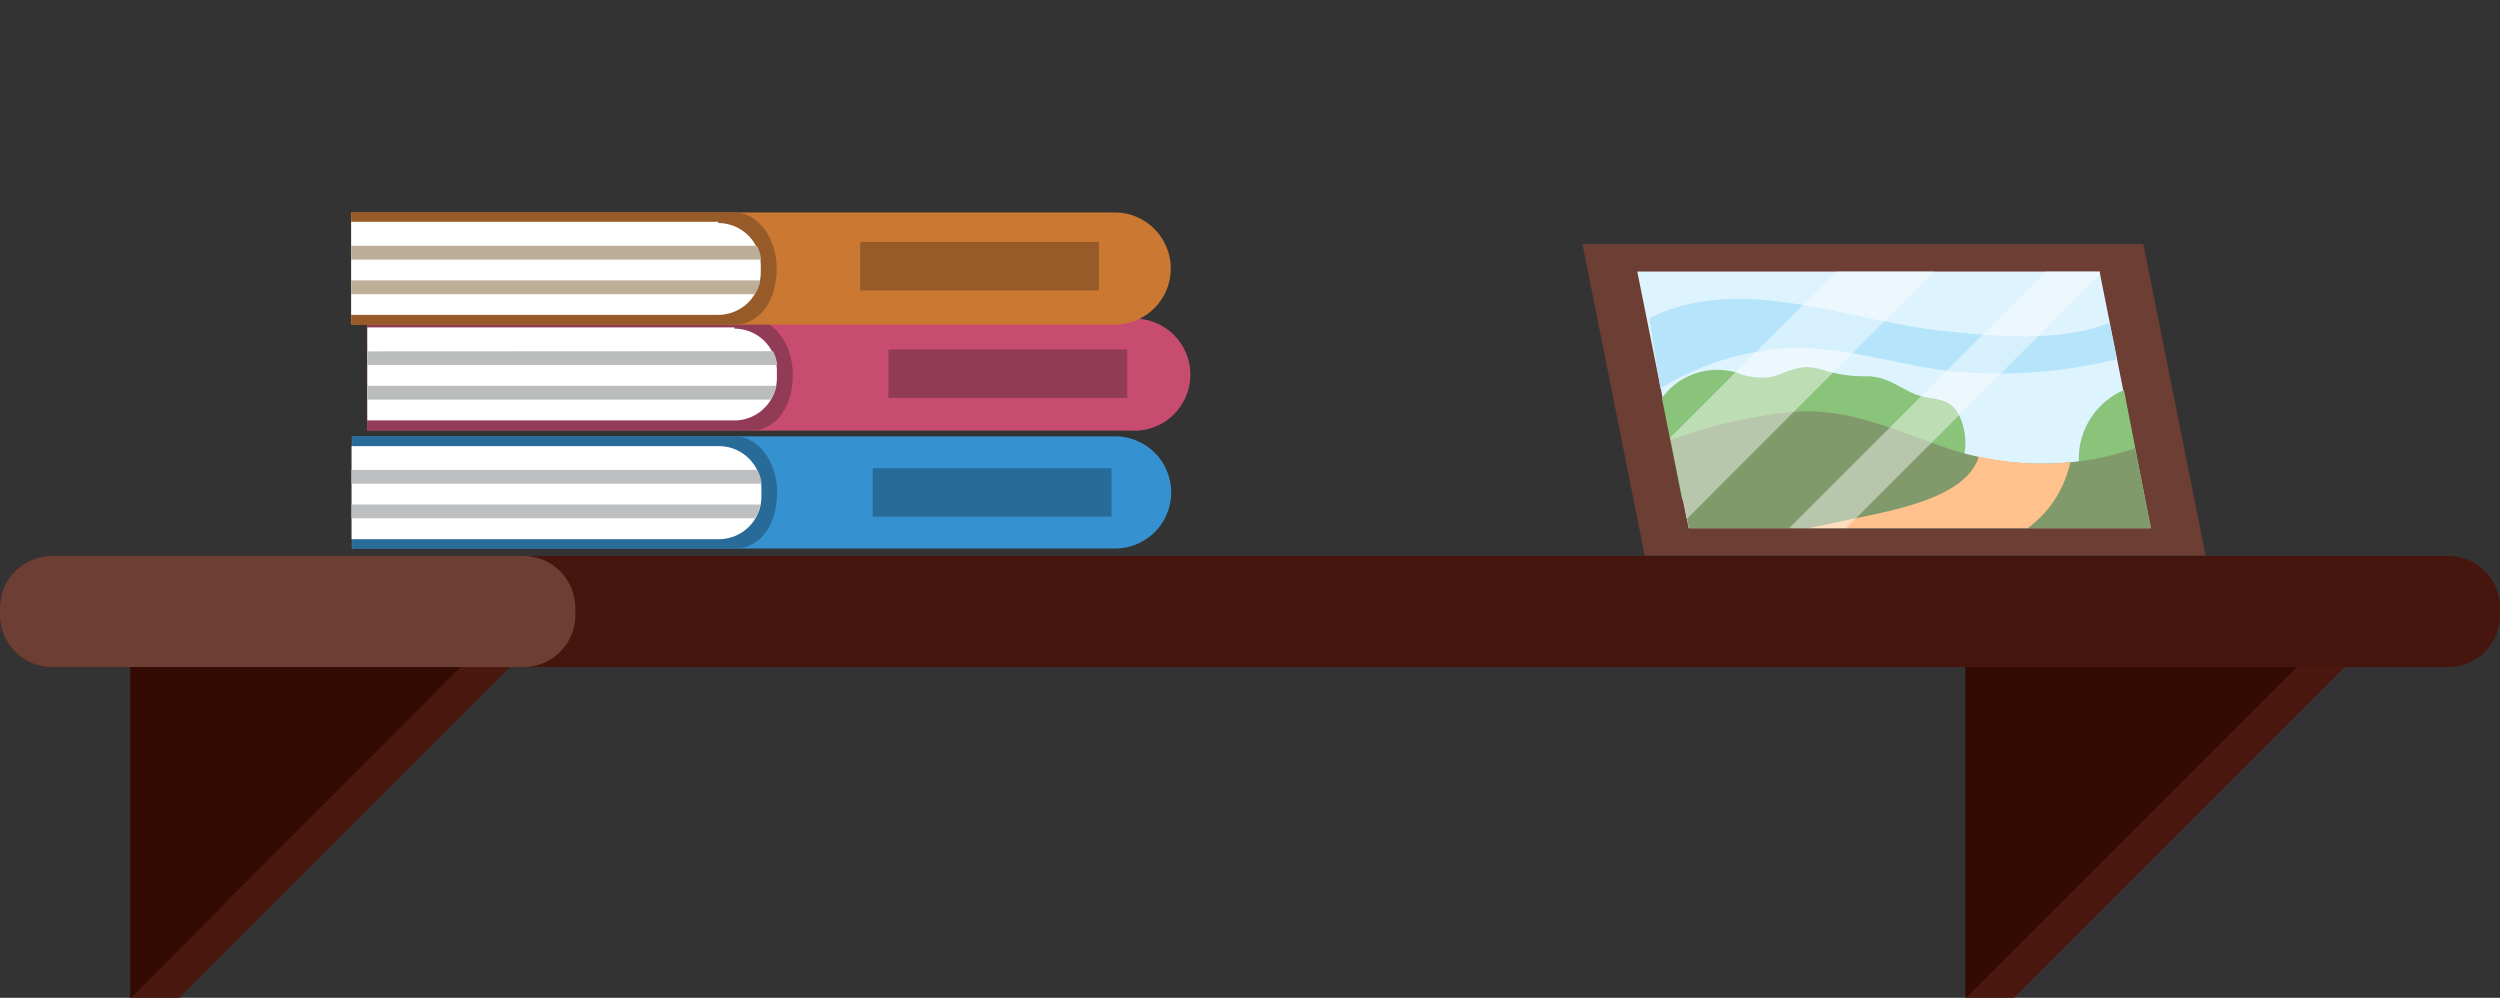 <svg xmlns="http://www.w3.org/2000/svg" xmlns:xlink="http://www.w3.org/1999/xlink" viewBox="0 0 117.68 46.97"><rect x="0" y="0" width="117.68" height="46.97" fill="#333333" stroke="none"/><defs><clipPath id="clip-path"><rect x="84.22" y="12.78" width="14.63" height="12.08" style="fill:none"/></clipPath><clipPath id="clip-path-2"><rect x="78.63" y="12.78" width="12.43" height="11.65" style="fill:none"/></clipPath></defs><g id="Layer_2" data-name="Layer 2"><g id="Group_5073" data-name="Group 5073"><rect width="117.68" height="46.97" style="fill:none"/><path id="Path_14142" data-name="Path 14142" d="M8.41,30.07v9.79l-.25-.67L6.13,47H8.41l16.9-16.9Z" style="fill:#4b1810"/><path id="Path_14143" data-name="Path 14143" d="M6.13,30.07V47L23,30.07Z" style="fill:#330b03"/><path id="Path_14144" data-name="Path 14144" d="M94.79,30.07v9.79l-.26-.67-2,7.78h2.28l16.9-16.9Z" style="fill:#4b1810"/><path id="Path_14145" data-name="Path 14145" d="M92.51,30.07V47l16.9-16.9Z" style="fill:#330b03"/><rect width="117.68" height="46.97" style="fill:none"/><path id="Path_14146" data-name="Path 14146" d="M2.45,31.4H115.24A2.44,2.44,0,0,0,117.68,29v-.39a2.44,2.44,0,0,0-2.44-2.44H2.45A2.45,2.45,0,0,0,0,28.57V29A2.45,2.45,0,0,0,2.44,31.4h0" style="fill:#46160e"/><path id="Path_14147" data-name="Path 14147" d="M2.45,31.4H24.64A2.44,2.44,0,0,0,27.08,29h0v-.38a2.45,2.45,0,0,0-2.44-2.45H2.45A2.45,2.45,0,0,0,0,28.57H0V29A2.45,2.45,0,0,0,2.44,31.4h0" style="fill:#6d3e34"/><path id="Path_14148" data-name="Path 14148" d="M52.49,20.54H16.56v5.28H52.49a2.64,2.64,0,0,0,0-5.28" style="fill:#3591d0"/><path id="Path_14149" data-name="Path 14149" d="M34.58,20.54h-18v5.28h18c1.26,0,2-1.18,2-2.64s-.89-2.64-2-2.64" style="fill:#286b99"/><path id="Path_14150" data-name="Path 14150" d="M33.84,21H16.55v4.38H33.84a2,2,0,0,0,2-2h0V23a2,2,0,0,0-2-2h0" style="fill:#fff"/><path id="Path_14151" data-name="Path 14151" d="M16.55,23.75v.65h19a2.14,2.14,0,0,0,.25-.65Z" style="fill:#bdbfc1"/><path id="Path_14152" data-name="Path 14152" d="M16.55,22.12v.65h19.3a1.82,1.82,0,0,0-.2-.65Z" style="fill:#bdbfc1"/><rect id="Rectangle_3841" data-name="Rectangle 3841" x="41.08" y="22.04" width="11.24" height="2.28" style="fill:#286b99"/><path id="Path_14153" data-name="Path 14153" d="M53.23,15H17.29v5.27H53.23a2.64,2.64,0,1,0,0-5.27h0" style="fill:#c84b70"/><path id="Path_14154" data-name="Path 14154" d="M35.32,15h-18v5.27h18c1.26,0,2-1.18,2-2.63s-.89-2.64-2-2.64" style="fill:#923b57"/><path id="Path_14155" data-name="Path 14155" d="M34.57,15.41H17.29v4.38H34.57a2,2,0,0,0,2-2h0v-.32a2,2,0,0,0-2-2h0" style="fill:#fff"/><path id="Path_14156" data-name="Path 14156" d="M17.29,18.16v.65h19a2.16,2.16,0,0,0,.26-.65Z" style="fill:#bbbdbd"/><path id="Path_14157" data-name="Path 14157" d="M17.29,16.54v.64h19.3a2,2,0,0,0-.2-.65Z" style="fill:#bbbdbd"/><rect id="Rectangle_3842" data-name="Rectangle 3842" x="41.82" y="16.45" width="11.24" height="2.28" style="fill:#923b57"/><path id="Path_14158" data-name="Path 14158" d="M52.47,10H16.53v5.28H52.47a2.64,2.64,0,1,0,0-5.28" style="fill:#cb7833"/><path id="Path_14159" data-name="Path 14159" d="M34.56,10h-18v5.28h18c1.26,0,2-1.18,2-2.64s-.89-2.64-2-2.64" style="fill:#965b28"/><path id="Path_14160" data-name="Path 14160" d="M33.81,10.44H16.53v4.38H33.81a2,2,0,0,0,2-2h0v-.32a2,2,0,0,0-2-2h0" style="fill:#fff"/><path id="Path_14161" data-name="Path 14161" d="M16.53,13.2v.65h19a1.93,1.93,0,0,0,.26-.65Z" style="fill:#bdae97"/><path id="Path_14162" data-name="Path 14162" d="M16.53,11.57v.65h19.3a1.82,1.82,0,0,0-.2-.65Z" style="fill:#bdae97"/><rect id="Rectangle_3843" data-name="Rectangle 3843" x="40.49" y="11.39" width="11.24" height="2.28" style="fill:#965b28"/><path id="Path_14230" data-name="Path 14230" d="M103.82,26.15H77.42L74.49,11.49h26.4Z" style="fill:#6d3e34"/><path id="Path_14231" data-name="Path 14231" d="M101.24,24.86H79.49L77.07,12.78H98.83Z" style="fill:#ddf3fd"/><path id="Path_14232" data-name="Path 14232" d="M82,23.43c1.7-.12,3.4-.17,5.09-.29,1.53-.11,3.78-.18,5.2-1a.22.22,0,0,1,0-.16,3,3,0,0,0-.09-2.47c-.45-.85-1.18-.66-1.93-.91s-1.33-.86-2.36-.89a6.34,6.34,0,0,1-2.08-.29c-1-.33-1.46,0-2.34.3a3.1,3.1,0,0,1-1.78-.19,3.22,3.22,0,0,0-3.48,1.21l.95,4.78A24.16,24.16,0,0,0,82,23.43" style="fill:#8ac37a"/><path id="Path_14233" data-name="Path 14233" d="M97.82,21.83a.31.31,0,0,1,.09.11c.42,1.27,1.65,1.6,3.07,1.58l-1-5.16a3.52,3.52,0,0,0-2.12,3.47" style="fill:#8ac37a"/><path id="Path_14234" data-name="Path 14234" d="M83.13,16.48c3-.44,5.85.67,8.77,1a23,23,0,0,0,6.52-.31c.38-.07.8-.16,1.23-.26l-.35-1.71c-2.4.94-5.6.62-7.87.37-4.65-.5-9.49-2.73-13.79-.59l.52,3.31a12.3,12.3,0,0,1,5-1.79" style="fill:#b6e5fb"/><path id="Path_14235" data-name="Path 14235" d="M98.48,21.62A13.8,13.8,0,0,1,91.39,21c-2.37-.81-4.43-1.82-7-1.61a23,23,0,0,0-5.73,1.32l.84,4.16h21.76l-.76-3.77a15.65,15.65,0,0,1-2,.53" style="fill:#819a6b"/><path id="Path_14236" data-name="Path 14236" d="M97.46,21.76a13.57,13.57,0,0,1-4.31-.27c-.55,1.81-3.55,2.43-5.38,2.82l-2.62.55h10.3a5.17,5.17,0,0,0,2-3.1" style="fill:#ffc28c"/><g id="Group_5066" data-name="Group 5066" style="opacity:0.44"><g id="Group_5065" data-name="Group 5065"><g style="clip-path:url(#clip-path)"><g id="Group_5064" data-name="Group 5064"><path id="Path_14237" data-name="Path 14237" d="M98.85,12.91l0-.13H96.3L84.22,24.86H86.9L98.85,12.91" style="fill:#fff"/></g></g></g></g><g id="Group_5069" data-name="Group 5069" style="opacity:0.44"><g id="Group_5068" data-name="Group 5068"><g style="clip-path:url(#clip-path-2)"><g id="Group_5067" data-name="Group 5067"><path id="Path_14238" data-name="Path 14238" d="M78.63,20.59l.77,3.84q5.82-5.84,11.66-11.65H86.44l-7.81,7.81" style="fill:#fff"/></g></g></g></g></g></g></svg>